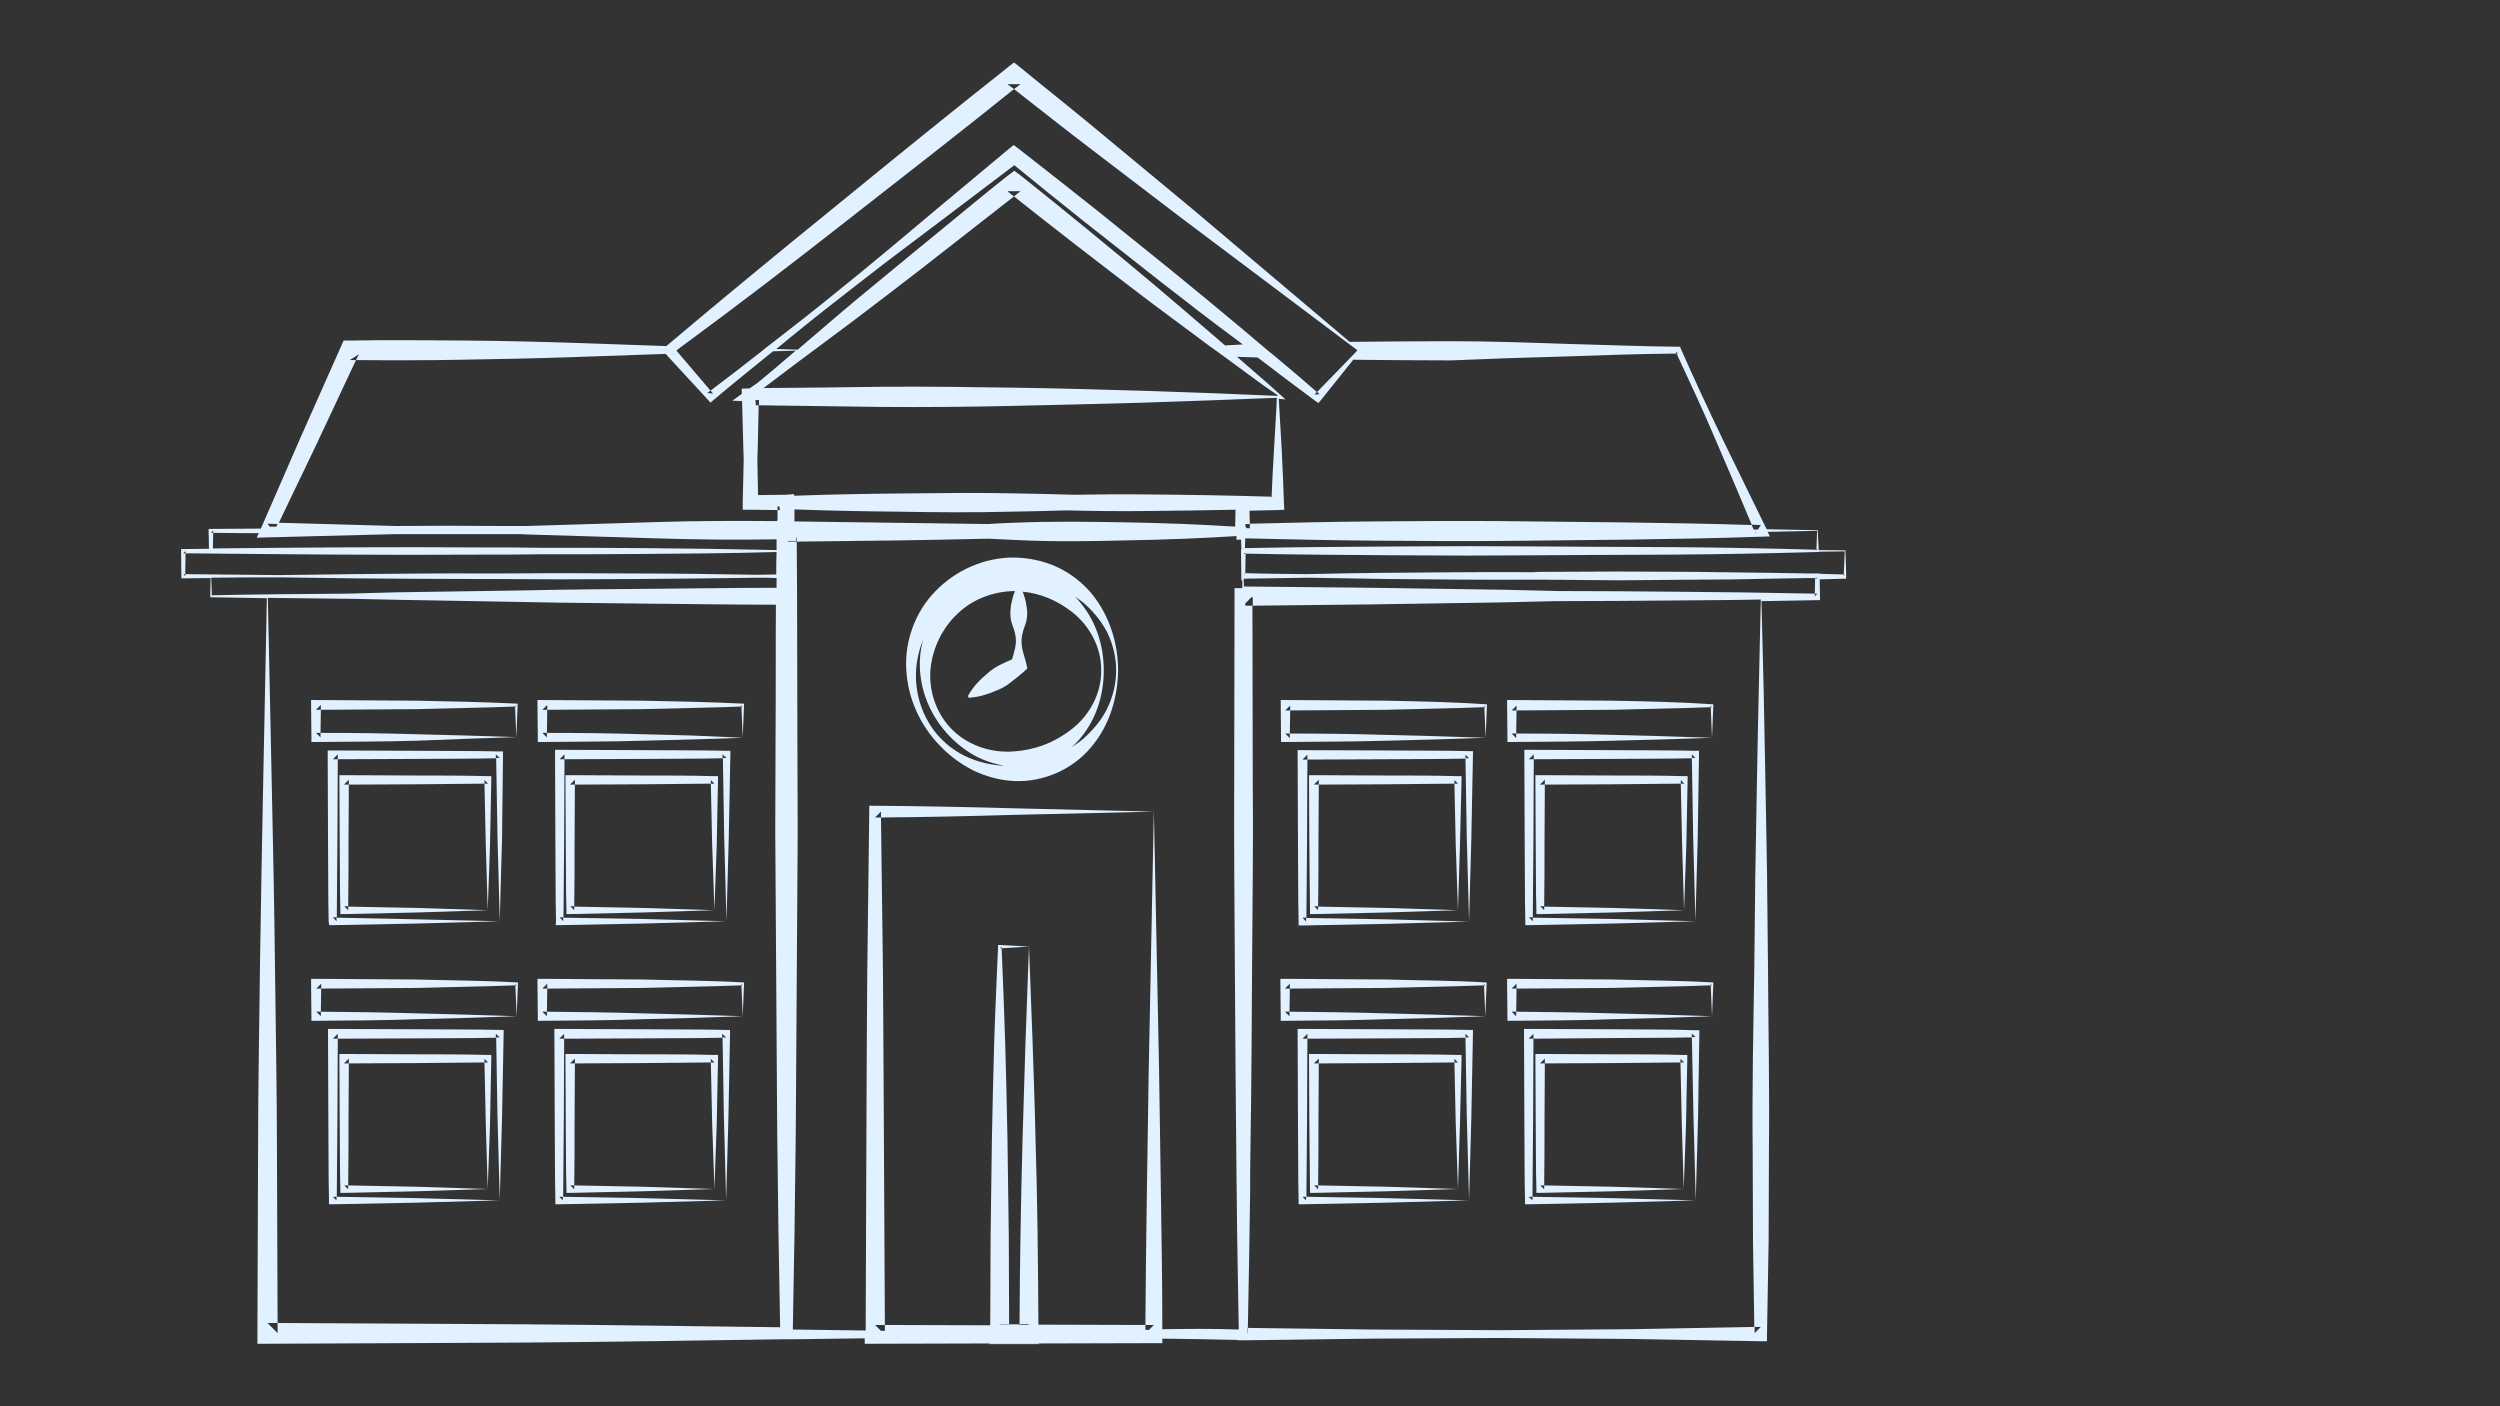 <?xml version="1.0" encoding="UTF-8"?> <svg xmlns="http://www.w3.org/2000/svg" width="1920" height="1080" viewBox="0 0 1920 1080" fill="none"><rect x="0" y="0" width="1920" height="1080" fill="#333333" stroke="none"/><mask id="mask0_69_10" style="mask-type:luminance" maskUnits="userSpaceOnUse" x="139" y="47" width="1279" height="986"><path d="M139 47.625H1418V1032.63H139V47.625Z" fill="white"></path></mask><g mask="url(#mask0_69_10)"><path d="M1417.26 422.698L1396.77 422.448L1396.02 407.208L1356.8 406.458L1356.3 405.458L1339.56 371.229L1322.83 337C1311.83 314.01 1301.09 291.026 1290.85 267.792L1290.35 266.292H1288.85C1259.63 266.042 1230.65 264.792 1201.42 264.042C1172.19 263.047 1143.22 262.047 1113.99 262.047C1088.26 262.047 1062.53 262.297 1036.55 262.547L915.896 160.609L850.198 106.141C828.464 87.901 805.979 70.161 783.75 51.922L778.75 47.927L773.755 51.922C729.542 86.901 685.823 122.38 642.109 158.109C598.391 193.588 554.927 229.312 511.714 265.792L447.51 263.542C418.036 262.547 388.307 261.797 358.333 261.547C328.354 261.297 298.625 261.047 268.901 261.547H263.906L261.906 266.042L230.932 335.75L200.453 405.708V405.958C187.714 405.958 174.724 406.208 161.984 406.208H160.234V407.953L160.484 421.448C153.99 421.448 147.245 421.698 140.75 421.698H139V423.448L139.25 442.682V444.182H140.75L161.734 443.932L161.484 458.177V458.672H162.234C176.474 458.922 190.714 459.172 204.953 459.422L202.203 597.338C201.203 644.312 200.453 691.281 199.703 738.75C199.203 786.224 198.208 833.443 198.208 881.167L197.708 1024.08V1032.07H205.698L404.797 1031.07C469.745 1030.57 534.943 1029.57 599.891 1028.57H607.885L664.094 1027.82V1032.07H671.589L760.016 1031.82V1032.32H797.74V1031.82L886.167 1031.57H892.661V1028.07C911.646 1028.32 930.885 1028.57 950.12 1029.07V1029.32H957.865L1053.54 1028.07L1152.96 1027.57L1252.63 1028.32L1352.3 1030.07H1357.05V1025.08L1358.3 953.87L1358.55 882.417C1359.05 834.693 1358.05 787.224 1357.8 739.75L1357.05 668.547L1355.8 598.088C1355.05 552.115 1354.05 506.646 1352.8 461.672C1367.04 461.422 1381.28 461.172 1395.77 460.922H1397.77V458.922L1397.52 444.932C1404.02 444.682 1410.51 444.682 1417.01 444.432H1418V443.432L1417.26 422.698ZM1395.52 407.703L1395.02 421.948H1395.77L1395.52 422.448H1395.02V422.198C1358.55 421.198 1321.83 420.448 1285.35 420.198L1230.15 419.948H1225.65C1212.91 419.948 1199.92 419.698 1186.93 419.698L1128.73 419.448L1070.53 419.698C1032.3 419.948 994.333 420.198 956.115 420.948L956.365 413.453C988.839 414.203 1021.31 414.953 1053.54 415.203C1086.76 415.453 1119.98 415.703 1152.96 415.453C1219.41 414.703 1285.85 414.453 1352.05 412.203L1359.3 411.953L1357.55 408.453L1395.52 407.703ZM940.875 265.292L935.63 260.797C919.141 246.552 902.406 232.312 885.667 218.073C851.943 189.838 818.219 162.104 784 134.875L779 131.125L774.005 134.875C756.771 148.365 740.031 162.604 723.047 176.349C706.057 190.338 689.073 204.078 672.333 218.073C652.099 234.562 632.365 251.552 612.63 268.542L596.146 268.042C599.391 265.542 602.641 262.797 605.885 260.047C625.12 244.307 644.609 229.068 664.344 213.823C683.828 198.583 703.813 183.844 723.547 168.854L779 126.88C796.99 141.62 814.974 156.109 833.208 170.599L891.661 216.573C911.151 231.812 930.885 247.052 950.87 261.797C952.115 262.797 953.365 263.542 954.365 264.542C949.62 264.792 945.12 265.042 940.875 265.292ZM586.401 298.021C617.38 274.286 649.104 251.552 680.078 227.568C697.568 214.323 714.802 200.833 732.036 187.338C747.526 175.099 763.266 163.104 778.75 150.865C777.005 149.615 775.505 148.365 773.755 146.865H783.75C782 148.115 780.5 149.365 778.75 150.865C811.479 176.849 844.453 202.333 877.677 227.568C894.411 240.307 911.646 252.802 928.635 265.542C929.135 266.042 929.885 266.542 930.385 266.792L943.125 276.036L960.109 288.526C967.104 293.776 974.099 298.771 981.594 303.771C981.344 303.771 980.844 303.771 980.594 304.021H980.344L932.63 302.021L882.672 300.271C849.198 299.271 815.474 298.271 781.5 297.771C747.526 297.271 713.302 296.776 678.828 297.021C648.104 297.521 617.13 297.771 586.401 298.021C586.151 298.021 586.151 298.021 586.401 298.021ZM781.75 378.974C752.271 378.224 722.297 378.724 692.568 378.974C664.844 379.224 637.365 379.724 609.885 380.724V379.474L603.641 379.974L582.156 380.224C581.906 370.979 581.906 361.484 581.656 352.24L581.906 345.495L582.656 311.266H580.406C580.406 310.016 580.406 308.766 580.156 307.516L580.406 307.266C581.156 307.266 582.156 307.266 582.906 307.266V311.266C614.13 311.766 645.354 312.016 676.333 312.516C709.557 312.766 742.781 312.516 776.005 311.766C809.479 311.016 842.953 310.266 877.177 309.266L928.385 307.516L980.594 305.516L980.344 312.266L978.344 346.745C977.599 358.484 977.099 369.979 976.599 381.474C976.849 381.474 976.849 381.474 977.099 381.474V381.969H976.599C976.599 381.724 976.599 381.724 976.599 381.474C944.375 380.474 912.146 379.974 879.922 379.724C861.188 379.474 842.453 379.724 823.969 379.974C809.979 379.474 795.99 379.224 781.75 378.974ZM610.135 400.458V391.213C636.865 392.213 663.344 392.713 690.073 392.963C718.797 393.463 747.276 393.713 776.005 392.963C790.245 392.713 804.484 392.463 818.719 391.963C839.203 392.463 859.688 392.713 880.172 392.463C903.156 392.213 925.885 391.963 948.87 391.463L948.62 404.458C921.391 402.708 893.911 401.708 866.682 401.208C837.458 400.708 808.229 400.208 779 401.458C772.255 401.708 765.51 401.958 758.766 402.458C709.307 401.708 659.844 401.208 610.135 400.458ZM1347.81 408.703H1348.56L1348.06 409.453L1347.81 408.703ZM1201.67 273.786C1230.15 272.786 1258.88 271.786 1287.6 271.536C1287.35 271.042 1287.1 270.542 1286.85 270.042L1289.1 271.536H1287.6C1298.09 294.026 1308.59 316.51 1318.33 339.495L1333.32 374.474L1345.31 402.958C1347.56 402.958 1350.06 403.208 1352.3 403.208L1350.06 406.708H1346.81L1345.31 403.208C1281.11 401.208 1217.16 400.958 1153.21 400.208C1119.98 399.958 1086.76 400.208 1053.79 400.458C1022.56 400.708 991.089 401.458 959.859 402.208V405.708H957.615L956.615 404.708C956.615 403.958 956.365 403.208 956.365 402.458C957.615 402.458 958.609 402.458 959.859 402.458L959.609 392.213C966.854 391.963 974.349 391.963 981.594 391.713L986.339 391.463L986.089 386.969C985.589 372.979 985.089 358.734 984.344 345.245L982.094 306.266C983.094 306.516 983.844 306.516 984.839 306.516L987.339 306.766L985.339 305.021C978.344 298.521 971.104 292.276 963.859 286.031L950.62 274.536L950.12 274.036C955.365 274.286 960.609 274.286 965.854 274.536C980.594 285.781 995.333 297.021 1010.32 308.016L1012.57 309.516L1014.07 307.766L1039.3 276.286C1064.28 276.536 1089.26 276.786 1114.49 276.786C1143.22 275.536 1172.44 274.536 1201.67 273.786ZM650.854 169.104C693.568 135.625 736.536 102.391 778.75 68.411C777.005 67.167 775.505 65.917 773.755 64.667H783.75C782 65.917 780.5 67.167 778.75 68.411C798.984 84.156 818.969 100.146 839.453 115.635L905.901 166.354L1034.55 263.042L1042.55 269.042L1036.8 275.036L1011.57 301.021C1012.07 301.521 1012.82 302.021 1013.32 302.771L1009.57 303.021L1011.32 301.021C1000.83 291.776 990.089 282.781 979.344 273.786C975.599 270.792 971.599 267.542 967.854 264.292C964.109 261.047 960.109 257.797 956.365 254.547C937.38 238.557 918.146 222.818 898.906 207.078L840.953 160.359C821.469 144.865 801.984 129.625 782.5 114.385L778.5 111.385L774.755 114.385L717.552 162.104C698.563 178.094 679.578 194.088 660.344 209.828C641.109 225.568 621.875 241.057 602.141 256.297C597.396 260.047 592.396 263.792 587.651 267.542C586.651 268.292 585.901 269.042 584.906 269.792C571.911 280.031 558.922 290.026 545.682 300.021L547.682 302.271L543.188 301.771C543.938 301.271 544.938 300.521 545.682 300.021L521.203 271.292L519.453 269.292C520.953 268.042 522.453 266.792 523.953 265.792C567.167 234.062 609.135 201.833 650.854 169.104ZM516.958 271.786H517.458C517.208 272.036 516.958 272.036 516.708 272.286L516.958 271.786ZM205.448 402.208L213.693 402.458L243.172 340.995L273.396 276.536C271.901 276.536 270.151 276.536 268.651 276.536L275.646 272.036L273.396 276.536C300.375 276.786 327.104 276.786 353.833 276.286C382.313 275.786 410.542 275.286 439.516 274.286L511.214 271.786L543.438 306.766L545.682 309.266L547.932 307.266C562.922 294.526 578.406 282.281 593.646 269.792L611.135 269.292C601.141 277.786 591.401 286.281 581.156 294.526C579.406 295.776 577.411 297.021 575.661 298.271L569.667 298.521V302.521L562.422 307.766L569.917 308.016L570.917 345.245L571.167 352.74C570.917 363.734 570.667 374.724 570.417 385.719V391.463H576.411L597.146 391.713V388.969C597.646 388.969 598.146 388.969 598.641 388.969L598.891 391.713H597.146V399.708H596.646V400.208C565.667 399.958 534.943 399.958 503.969 400.958L404.297 403.958C401.297 403.958 398.547 403.958 395.802 403.958H383.813C357.583 403.708 331.104 403.708 304.875 403.958H303.875L213.693 401.458L212.193 404.458C210.448 404.458 208.948 404.458 207.198 404.458L205.448 402.208ZM161.984 409.203L163.734 407.453V409.203C175.474 409.453 187.214 409.453 198.703 409.453L197.208 412.953L205.448 412.703L303.875 410.203C304.125 410.203 304.625 410.203 304.875 410.203C330.354 410.203 356.083 410.203 381.563 410.203C386.807 410.203 391.807 410.203 396.802 410.203C399.297 410.203 401.797 410.203 404.297 410.453L503.969 413.453C534.693 414.453 565.667 414.703 596.396 414.203C596.396 416.948 596.396 419.698 596.396 422.448C561.922 421.698 527.448 421.198 493.224 420.948C467.495 420.698 442.016 420.698 416.286 420.698C402.047 420.448 387.807 420.448 373.318 420.448C303.375 419.948 233.427 420.448 163.484 421.198L163.734 409.203H161.984ZM142.25 440.937V442.432L140.75 440.937H142.25L142.5 424.943H140.75L142.5 423.198V424.943C218.938 425.693 294.88 426.443 371.073 425.943C385.557 425.943 400.047 425.943 414.536 425.693C440.766 425.693 466.995 425.693 493.224 425.443C527.698 425.193 561.922 424.943 596.396 423.948C596.146 429.693 596.146 435.437 596.146 441.182C591.401 441.182 586.651 441.432 581.656 441.432C550.432 440.937 518.953 440.437 487.729 440.437L429.776 440.187L381.563 440.437H371.823C338.099 440.187 304.375 440.687 270.901 440.937L214.443 441.682C190.464 441.432 166.479 441.187 142.25 440.937ZM162.734 457.177V457.677L162.234 457.177H162.734L162.234 443.682C179.969 443.432 197.958 443.432 215.943 443.432L273.646 444.182C306.37 444.432 339.094 444.682 371.573 444.682H379.313L430.276 444.932L488.229 444.682C519.453 444.432 550.932 444.182 582.156 443.682C586.901 443.682 591.651 443.682 596.396 443.932V451.427C565.167 451.427 534.193 451.927 503.219 452.177C469.745 452.427 436.021 452.677 402.797 453.427L303.125 454.927L266.901 455.927C232.177 456.177 197.208 456.427 162.734 457.177ZM404.547 1017.08L213.193 1016.08V1023.83L205.448 1016.08H213.193L212.693 883.661C212.693 836.943 211.698 790.219 211.198 743.25C210.698 696.276 209.698 649.057 208.698 601.588L205.698 459.172C227.682 459.422 249.917 459.672 271.901 459.922H272.146L306.87 460.672L406.292 462.422C439.516 463.172 472.24 463.172 504.969 463.672C535.193 463.922 565.667 464.422 595.896 464.422C595.646 496.651 595.896 529.13 595.646 561.609L595.396 638.562L596.896 869.422C597.396 919.391 598.146 969.359 599.141 1019.33C534.693 1018.58 469.495 1017.58 404.547 1017.08ZM892.661 1020.83C892.661 988.099 892.161 955.12 891.661 922.391L890.167 821.453L886.167 622.323L882.172 824.698L880.672 924.641C880.172 955.62 879.922 986.599 879.672 1017.58H886.167L882.422 1021.33H879.672C879.672 1020.08 879.672 1018.83 879.672 1017.58L797.49 1017.33C797.24 969.109 796.74 920.891 795.24 873.422C794.74 848.437 793.74 823.698 792.99 799.213L790.245 726.76L787.495 802.963L785.245 877.667C784 924.641 783.25 970.609 783 1016.83H790.245L789.745 1017.33H783C783 1017.08 783 1017.08 783 1017.08H774.755V1017.58H767.76L767.51 1017.33H775.005L774.755 950.375L773.755 875.917C773.255 851.182 772.755 826.448 772.005 801.463C771.26 776.979 770.26 752.745 769.26 728.26C768.76 728.26 768.26 728.26 768.01 728.26L769.26 727.01C769.26 727.26 769.26 727.76 769.26 728.26C776.005 728.01 783.25 727.26 790.745 727.01L767.76 725.76H766.51V727.01C765.51 751.745 764.266 776.479 763.516 801.463C762.766 826.198 762.266 850.932 761.766 875.917L760.766 950.375L760.516 1017.83L679.578 1017.58V1022.08H676.583L672.083 1017.58H679.578L678.578 824.198C678.328 790.719 678.328 757.24 677.833 723.76L676.583 627.823C675.083 627.823 673.583 627.823 672.083 627.823L676.583 623.323V627.823C710.307 627.573 744.281 626.823 778.25 625.823L886.667 623.323L780.5 620.823C744.776 619.823 708.557 619.078 672.083 618.828H667.589V623.323L666.339 723.76C665.839 757.24 665.839 790.719 665.589 824.198L664.839 1021.83L608.635 1021.08C608.635 1022.33 608.635 1023.58 608.635 1025.08C608.635 1023.83 608.635 1022.58 608.635 1021.08H608.885C609.885 971.109 610.635 920.891 611.135 870.922L612.13 717.016L612.63 640.062L612.38 563.109C612.13 513.891 612.38 464.922 611.88 415.953C609.635 415.953 607.385 415.953 605.135 415.953V415.703L605.385 415.453H611.385V412.953C611.63 412.953 611.63 412.953 611.88 412.953C611.88 413.953 611.88 414.953 611.88 415.953C660.594 415.453 709.307 414.953 758.766 413.703C766.01 413.953 773.005 414.453 780 414.703C809.229 416.198 838.453 415.703 867.682 414.953C894.911 414.453 922.391 413.453 949.62 411.703V414.453H953.115L953.365 421.948H953.115V424.448L953.365 443.682V445.682H954.115V451.677H948.12V459.172L947.87 600.588C947.62 647.807 948.12 695.031 948.37 742C948.62 795.219 949.12 848.687 949.62 901.901C949.62 909.146 949.87 916.396 949.87 923.641C950.12 956.12 950.87 988.599 951.365 1021.08C930.885 1020.33 911.896 1020.58 892.661 1020.83ZM1346.06 883.411L1346.31 953.62L1347.31 1019.08H1352.3L1347.56 1023.83V1019.08L1252.88 1020.83L1153.21 1021.58L1053.79 1021.08L958.359 1019.83C958.359 1021.08 958.359 1022.33 958.359 1023.83L958.115 1023.58C958.115 1022.33 958.115 1021.08 958.115 1019.83H958.359C959.109 984.849 959.609 949.625 960.109 914.646C960.109 910.896 960.109 907.151 960.109 903.401C960.109 895.906 960.359 888.661 960.359 881.167C961.109 834.193 961.359 787.474 961.609 740.75C961.859 693.531 962.609 646.307 962.109 599.338L961.859 465.172H956.365C956.365 464.672 956.365 463.922 956.365 463.422L961.109 458.672C961.359 458.672 961.609 458.672 962.109 458.672V465.172L1053.04 464.172L1151.71 462.672L1194.93 461.672C1225.15 461.672 1255.63 461.422 1286.1 461.172C1308.09 460.922 1330.32 460.922 1352.3 460.422C1351.3 507.896 1350.06 554.865 1349.31 601.588L1348.06 672.542L1347.31 743C1346.56 789.969 1345.56 836.943 1346.06 883.411ZM1395.77 444.182H1394.02L1393.77 455.927H1395.77L1393.77 457.927V455.927C1357.8 455.177 1321.58 454.677 1285.35 454.427C1255.88 454.177 1226.65 453.927 1197.18 453.927L1154.96 452.927L1054.54 451.427L955.365 450.427C955.365 448.432 955.115 446.432 955.115 444.432C971.849 444.182 988.589 443.932 1005.07 443.682C1025.31 443.932 1045.54 444.432 1065.78 444.682C1102.5 444.932 1139.47 445.432 1175.94 445.182H1178.44C1180.69 445.182 1182.94 445.182 1185.43 445.182L1243.39 445.682L1301.34 445.182C1320.58 445.182 1340.06 444.932 1359.3 444.432C1369.29 444.182 1379.28 444.182 1389.28 443.932C1391.03 443.932 1392.52 443.932 1394.27 443.932V443.682C1394.77 443.682 1395.27 443.682 1395.77 443.682V444.182ZM1416.01 442.182V441.187C1409.76 440.937 1403.77 440.937 1397.52 440.687V440.437H1395.77C1393.52 440.437 1391.27 440.437 1389.03 440.437C1379.03 440.187 1369.04 440.187 1359.05 439.937C1339.81 439.687 1320.58 439.437 1301.09 439.187L1243.14 438.937L1185.18 439.187C1182.44 439.187 1179.94 439.187 1177.19 439.437H1173.44C1136.22 439.187 1099.5 439.687 1062.53 439.937C1042.8 440.187 1023.06 440.437 1003.33 440.937C987.589 440.687 971.599 440.687 955.865 440.187V441.932L955.615 441.682V440.437H956.365L956.615 425.443H955.365V424.943H956.615V425.193C994.333 425.943 1031.8 426.193 1069.28 426.443L1126.73 426.693L1184.19 426.443C1197.43 426.443 1210.42 426.193 1223.66 426.193H1230.15L1285.35 425.943C1322.08 425.693 1359.05 424.943 1395.77 423.948H1396.77V423.698L1416.76 423.448L1416.01 441.432H1417.01L1416.01 442.182Z" fill="#E1F1FF"></path></g><path d="M811.724 435.437C801.484 430.693 790.245 428.443 779 428.193C756.271 427.943 733.786 437.937 718.297 454.177C702.562 470.167 694.568 493.151 696.068 514.89C697.318 536.625 706.807 557.114 721.547 572.354C728.792 580.099 737.536 586.594 747.276 591.594C757.021 596.338 768.01 599.338 779 599.838C801.234 600.838 823.969 590.844 837.958 573.854C852.193 557.114 858.437 535.625 858.687 514.89C858.687 494.151 852.193 472.667 838.203 455.677C830.964 447.182 821.969 440.187 811.724 435.437ZM732.286 561.359C719.547 549.37 713.302 531.63 714.552 514.64C716.052 497.651 723.797 482.161 735.536 471.167C747.276 459.922 763.266 454.177 779 453.927H779.5C778.005 457.427 777.255 460.922 776.505 464.422C775.755 469.667 775.505 474.667 777.505 479.911C779.5 485.156 780.75 490.156 780 495.401C779.5 499.151 778.25 502.646 777.255 506.396C774.255 507.646 771.505 508.896 768.51 510.39C765.01 512.14 761.766 514.14 759.016 516.64C753.021 521.635 747.526 526.88 743.281 534.63L744.031 535.875C752.771 535.375 760.016 532.63 767.01 529.63C770.51 528.13 773.755 526.135 776.755 523.635C779.75 521.385 782.75 518.885 785.745 516.39L788.995 513.39L788.495 511.14C787.495 505.896 785.245 500.896 784.745 495.651C784 490.406 785.245 485.406 787.245 480.161C789.245 474.917 789.245 469.917 788.245 464.672C787.745 461.172 786.745 457.927 785.495 454.427C798.984 455.677 811.974 461.172 823.219 469.917C836.458 480.161 845.948 496.901 845.698 514.89C845.948 532.88 836.458 549.62 823.219 559.864C809.979 570.354 794.49 576.104 778.25 577.104C762.766 578.349 745.026 573.354 732.286 561.359ZM724.547 569.104C709.807 555.364 702.312 534.38 703.562 514.89C704.062 506.396 706.057 498.401 709.057 490.906C706.807 498.901 706.057 506.896 706.557 514.89C707.807 533.88 716.052 551.37 728.792 564.859C735.286 571.604 742.531 577.349 751.026 581.599C757.271 584.599 764.016 586.844 771.26 588.094C754.521 587.344 737.286 581.349 724.547 569.104ZM857.193 514.89C857.193 525.135 854.693 535.375 850.198 544.37C845.698 553.614 838.953 561.109 831.708 567.609C828.714 570.104 825.714 572.104 822.469 574.104C825.464 571.854 827.964 569.104 830.214 566.359C842.453 551.37 847.698 532.88 847.698 514.89C847.698 496.901 842.453 478.411 830.214 463.422C828.714 461.672 827.214 459.672 825.464 458.172C827.464 459.422 829.464 460.922 831.464 462.422C838.953 468.667 845.448 476.411 850.198 485.406C854.693 494.401 857.193 504.646 857.193 514.89Z" fill="#E1F1FF"></path><path d="M252.911 710.521H255.661L320.359 709.271L383.562 707.521L318.859 706.021L258.411 704.771C258.411 705.771 258.411 706.521 258.411 707.521L255.661 704.521H258.656C258.906 684.287 258.906 663.797 259.156 643.313L259.406 583.099H255.661L259.406 579.349V583.099L319.609 582.849C339.844 582.599 360.328 582.849 380.812 582.349V579.349L383.812 582.099C382.812 582.099 382.062 582.099 381.062 582.099L382.062 642.563L383.812 707.271L385.557 644.063L386.307 579.849V577.099H383.312C362.078 576.604 340.594 576.854 319.359 576.604L255.411 576.354H251.667V580.099L251.917 644.063C252.161 665.297 251.917 686.787 252.411 708.021L252.911 710.521Z" fill="#E1F1FF"></path><path d="M319.609 595.589L264.406 595.339H260.656V599.089L260.906 649.057C261.156 665.797 260.906 682.537 261.406 699.026V702.026H264.406L320.359 700.776L374.818 699.026L318.859 697.276L267.401 696.276C267.401 697.276 267.401 698.026 267.401 699.026L264.406 696.026H267.401C267.651 680.287 267.651 664.547 267.651 648.807L267.901 602.589H264.156L267.901 598.839V602.589L319.359 602.339C336.849 602.089 354.333 602.089 372.068 601.839V599.089L374.818 601.839C373.818 601.839 373.068 601.839 372.068 601.839L373.068 648.307L374.568 699.026L376.318 649.557L377.318 598.839V596.089H374.568C356.333 595.589 337.849 595.589 319.609 595.589Z" fill="#E1F1FF"></path><path d="M493.474 595.589L438.021 595.339H434.271V599.089L434.521 649.057C434.771 665.797 434.521 682.537 435.021 699.026V702.026H437.771L493.724 700.776L548.432 699.026L492.474 697.276L441.016 696.276C441.016 697.276 441.016 698.026 441.016 699.026L438.021 696.026H441.016C441.266 680.287 441.266 664.547 441.266 648.807L441.516 602.583H437.771L441.516 598.839V602.583L493.224 602.339C510.713 602.089 528.198 602.089 545.932 601.839V599.089L548.682 601.839C547.682 601.839 546.932 601.839 545.932 601.839L546.932 648.307L548.682 699.026L550.432 649.557L551.432 598.839V596.089H548.682C530.448 595.589 511.958 595.589 493.474 595.589Z" fill="#E1F1FF"></path><path d="M319.609 538.125L242.672 537.625H238.922V541.375L239.172 566.359V569.854H242.672C268.651 569.604 294.88 569.604 320.609 568.854L358.828 567.359L396.552 566.109L357.083 564.859L318.609 563.859C294.13 563.109 270.151 562.859 246.167 562.859V566.359L242.672 562.859C243.922 562.859 244.922 562.859 246.167 562.859L246.417 545.12H242.672L246.417 541.375V545.12L319.609 544.62C344.844 543.87 370.323 543.62 395.552 542.625V541.625L396.552 542.625H395.552L396.552 566.359L397.552 541.375V540.375H396.552C370.823 539.125 345.094 538.625 319.609 538.125Z" fill="#E1F1FF"></path><path d="M493.474 538.125L416.536 537.625H412.786V541.375L413.036 566.359V569.854H416.536C442.516 569.604 468.745 569.604 494.474 568.854L532.943 567.859L570.667 566.609L531.198 564.859L492.474 563.859C467.995 563.109 444.016 562.859 420.031 562.859V566.359L416.536 562.859C417.786 562.859 418.781 562.859 420.031 562.859L420.281 545.12H416.536L420.281 541.375V545.12L493.474 544.62C518.703 543.87 544.187 543.62 569.417 542.625V541.625L570.417 542.625H569.417L570.417 566.359L571.417 541.375V540.375H570.417C544.937 539.125 519.203 538.625 493.474 538.125Z" fill="#E1F1FF"></path><path d="M426.776 710.521H429.526L494.224 709.271L557.427 707.521L492.724 705.771L432.521 704.771C432.521 705.771 432.521 706.521 432.521 707.521L429.776 704.521H432.771C433.021 684.287 433.021 663.797 433.271 643.313L433.521 583.099H429.776L433.521 579.349V583.099L493.724 582.849C513.958 582.599 534.443 582.849 554.927 582.349V579.349L557.927 582.099C556.927 582.099 556.177 582.099 555.177 582.099L556.177 642.563L557.927 707.271L559.672 644.063L560.922 579.349V576.604H557.927C536.693 576.104 515.208 576.354 493.974 576.104L430.026 575.854H426.276V579.599L426.526 643.563C426.776 664.797 426.526 686.287 427.026 707.521L426.776 710.521Z" fill="#E1F1FF"></path><path d="M319.609 790.469L255.661 790.219H251.917V793.969L252.161 857.927C252.411 879.167 252.161 900.401 252.661 921.891V924.891H255.411L320.109 923.641L383.312 921.891L318.859 920.141L258.411 919.141C258.411 920.141 258.411 920.891 258.411 921.891L255.661 919.141H258.656C258.906 898.656 258.906 878.417 259.156 857.927L259.406 797.719H255.661L259.406 793.969V797.719L319.609 797.469C339.844 797.219 360.328 797.469 380.812 796.969V793.969L383.812 796.719C382.812 796.719 382.062 796.719 381.062 796.719L382.062 856.932L383.812 921.641L385.557 858.427L386.807 793.719V790.969H383.812C362.078 790.469 340.844 790.719 319.609 790.469Z" fill="#E1F1FF"></path><path d="M319.609 809.708L264.406 809.458H260.656V813.208L260.906 863.177C261.156 879.917 260.906 896.656 261.406 913.146V916.146H264.406L320.359 914.896L374.818 913.146L318.859 911.396L267.401 910.396C267.401 911.396 267.401 912.396 267.401 913.396L264.406 910.396H267.401C267.651 894.656 267.651 878.917 267.651 863.177L267.901 816.703H264.156L267.901 812.958V816.703L319.359 816.453C336.849 816.203 354.333 816.203 372.068 815.953V813.208L374.818 815.953C373.818 815.953 373.068 815.953 372.068 815.953L373.068 862.427L374.568 913.146L376.318 863.677L377.318 812.958V810.208H374.568C356.333 809.708 337.849 809.708 319.609 809.708Z" fill="#E1F1FF"></path><path d="M493.474 809.708L438.021 809.458H434.271V813.208L434.521 863.177C434.771 879.917 434.521 896.656 435.021 913.146V916.146H437.771L493.724 914.896L548.432 913.146L492.474 911.396L441.016 910.396C441.016 911.396 441.016 912.396 441.016 913.396L438.021 910.396H441.016C441.266 894.656 441.266 878.917 441.266 863.177L441.516 816.703H437.771L441.516 812.958V816.703L493.224 816.453C510.713 816.203 528.198 816.203 545.932 815.953V813.208L548.682 815.953C547.682 815.953 546.932 815.953 545.932 815.953L546.932 862.427L548.682 913.146L550.432 863.677L551.432 812.958V810.208H548.682C530.448 809.708 511.958 809.708 493.474 809.708Z" fill="#E1F1FF"></path><path d="M319.609 752.245L242.672 751.745H238.922V755.49L239.172 780.479V783.974H242.672C268.651 783.724 294.88 783.724 320.609 782.724L359.078 781.724L396.802 780.479L357.333 779.229L318.859 778.229C294.38 777.479 270.401 777.229 246.417 776.979V780.479L242.922 776.979H246.417L246.667 759.24H242.922L246.667 755.49V759.24L319.859 758.74C345.094 757.99 370.573 757.74 395.802 756.74V755.74L396.802 756.74H395.802L396.802 780.479L397.802 755.49V754.495H396.802C370.823 752.995 345.094 752.995 319.609 752.245Z" fill="#E1F1FF"></path><path d="M493.474 752.245L416.536 751.745H412.786V755.49L413.036 780.479V783.974H416.536C442.516 783.724 468.745 783.724 494.474 782.724L532.943 781.724L570.667 780.479L531.198 779.229L492.474 778.229C467.995 777.479 444.016 777.229 420.031 776.979V780.479L416.536 776.979H420.031L420.281 759.24H416.536L420.281 755.49V759.24L493.474 758.74C518.703 757.99 544.187 757.74 569.417 756.74V755.74L570.417 756.74H569.417L570.417 780.479L571.417 755.49V754.495H570.417C544.937 752.995 519.203 752.995 493.474 752.245Z" fill="#E1F1FF"></path><path d="M493.474 790.469L429.526 790.219H425.776V793.969L426.026 857.927C426.276 879.167 426.026 900.401 426.526 921.891V924.891H429.276L493.974 923.641L557.177 921.891L492.474 920.141L432.271 919.141C432.271 920.141 432.271 920.891 432.271 921.891L429.526 919.141H432.521C432.771 898.656 432.771 878.417 433.021 857.927L433.271 797.719H429.526L433.271 793.969V797.719L493.474 797.469C513.708 797.219 534.193 797.469 554.677 796.969V793.969L557.677 796.719C556.677 796.719 555.927 796.719 554.927 796.719L555.927 856.932L557.677 921.641L559.422 858.427L560.672 793.719V790.969H557.677C536.193 790.469 514.958 790.719 493.474 790.469Z" fill="#E1F1FF"></path><path d="M997.333 707.771V710.771H1000.08L1064.78 709.521L1127.98 707.771L1063.28 706.021L1003.08 705.021C1003.08 706.021 1003.08 706.771 1003.08 707.771L1000.33 704.771H1003.33C1003.58 684.537 1003.58 664.047 1003.83 643.563L1004.08 583.349H1000.33L1004.08 579.599V583.349L1064.28 583.099C1084.76 582.849 1104.99 583.099 1125.48 582.599V579.599L1128.23 582.349C1127.23 582.349 1126.48 582.349 1125.48 582.349L1126.48 642.813L1128.23 707.521L1129.98 644.313L1131.23 579.599V576.854H1128.23C1106.99 576.354 1085.51 576.604 1064.28 576.354L1000.33 576.104H996.583V579.849L996.833 643.813C997.083 665.047 996.833 686.287 997.333 707.771Z" fill="#E1F1FF"></path><path d="M1064.28 595.589L1009.07 595.339H1005.32V599.089L1005.57 649.057C1005.82 665.797 1005.82 682.537 1006.07 699.026V702.026H1009.07L1065.03 700.776L1119.73 699.026L1063.78 697.276L1012.32 696.276C1012.32 697.276 1012.32 698.026 1012.32 699.026L1009.32 696.026H1012.32C1012.57 680.287 1012.57 664.547 1012.57 648.807L1012.82 602.583H1009.07L1012.82 598.839V602.583L1064.28 602.339C1081.77 602.089 1099.5 602.089 1116.99 601.839V599.089L1119.73 601.839C1118.73 601.839 1117.99 601.839 1116.99 601.839L1117.99 648.307L1119.73 699.026L1121.23 649.557L1122.48 598.839V596.089H1119.73C1101 595.589 1082.52 595.589 1064.28 595.589Z" fill="#E1F1FF"></path><path d="M1238.14 595.589L1182.94 595.339H1179.19V599.089L1179.44 649.057C1179.69 665.797 1179.44 682.537 1179.94 699.026V702.026H1182.94L1238.89 700.776L1293.35 699.026L1237.4 697.276L1185.93 696.276C1185.93 697.276 1185.93 698.026 1185.93 699.026L1182.94 696.026H1185.93C1186.18 680.287 1186.18 664.547 1186.18 648.807L1186.43 602.583H1182.69L1186.43 598.839V602.583L1238.14 602.339C1255.63 602.089 1273.11 602.089 1290.85 601.839V599.089L1293.6 601.839C1292.6 601.839 1291.85 601.839 1290.85 601.839L1291.85 648.307L1293.35 699.026L1295.1 649.557L1296.1 598.839V596.089H1293.35C1275.11 595.589 1256.63 595.589 1238.14 595.589Z" fill="#E1F1FF"></path><path d="M1064.28 538.125L987.339 537.625H983.594V541.375L983.844 566.359V569.854H987.339C1013.32 569.604 1039.55 569.604 1065.28 568.854L1103.75 567.859L1141.22 566.609L1101.75 565.359L1063.03 564.359C1038.55 563.609 1014.57 563.359 990.589 563.359V566.859L987.089 563.359C988.339 563.359 989.589 563.359 990.589 563.359L990.839 545.62H987.089L990.839 541.875V545.62L1064.03 545.12C1089.51 544.37 1114.74 544.12 1139.97 543.125V542.125L1140.97 543.125H1139.97L1140.97 566.859L1141.97 541.875V540.875H1140.97C1115.49 539.125 1089.76 538.625 1064.28 538.125Z" fill="#E1F1FF"></path><path d="M1238.14 538.125L1161.2 537.625H1157.46V541.375L1157.71 566.359V569.854H1161.2C1187.18 569.604 1213.41 569.604 1239.14 568.854L1277.61 567.859L1315.08 566.609L1275.61 565.359L1236.9 564.359C1212.41 563.609 1188.43 563.359 1164.45 563.359V566.859L1160.95 563.359C1162.2 563.359 1163.45 563.359 1164.45 563.359L1164.7 545.62H1160.95L1164.7 541.875V545.62L1237.9 545.12C1263.38 544.37 1288.6 544.12 1313.83 543.125V542.125L1314.83 543.125H1313.83L1314.83 566.859L1315.83 541.875V540.875H1314.83C1289.6 539.125 1263.88 538.625 1238.14 538.125Z" fill="#E1F1FF"></path><path d="M1171.44 710.521H1174.19L1238.89 709.271L1302.09 707.521L1237.4 705.771L1177.19 704.771C1177.19 705.771 1177.19 706.521 1177.19 707.521L1174.19 704.521H1177.19C1177.44 684.287 1177.44 663.797 1177.69 643.313L1177.94 583.099H1174.19L1177.94 579.349V583.099L1238.14 582.849C1258.62 582.599 1278.86 582.849 1299.34 582.349V579.349L1302.09 582.099C1301.09 582.099 1300.34 582.099 1299.34 582.099L1300.34 642.563L1302.09 707.271L1303.84 644.063L1304.84 579.349V576.604H1301.84C1280.61 576.104 1259.12 576.354 1237.89 576.104L1173.94 575.854H1170.7V579.599L1170.95 643.563C1171.2 664.797 1170.95 686.287 1171.44 707.521V710.521Z" fill="#E1F1FF"></path><path d="M1064.28 790.469L1000.33 790.219H996.583V793.969L996.833 857.927C997.083 879.167 996.833 900.401 997.333 921.891V924.891H1000.08L1064.78 923.641L1127.98 921.891L1063.28 920.141L1003.08 919.141C1003.08 920.141 1003.08 920.891 1003.08 921.891L1000.33 919.141H1003.33C1003.58 898.656 1003.58 878.417 1003.83 857.927L1004.08 797.719H1000.33L1004.08 793.969V797.719L1064.28 797.469C1084.76 797.219 1104.99 797.469 1125.48 796.969V793.969L1128.23 796.719C1127.23 796.719 1126.48 796.719 1125.48 796.719L1126.48 856.932L1128.23 921.641L1129.98 858.427L1131.23 793.719V790.969H1128.23C1106.74 790.469 1085.51 790.719 1064.28 790.469Z" fill="#E1F1FF"></path><path d="M1064.28 809.708L1009.07 809.458H1005.32V813.208L1005.57 863.177C1005.82 879.917 1005.82 896.656 1006.07 913.146V916.146H1009.07L1065.03 914.896L1119.73 913.146L1063.78 911.396L1012.32 910.396C1012.32 911.396 1012.32 912.396 1012.32 913.396L1009.32 910.396H1012.32C1012.57 894.656 1012.57 878.917 1012.57 863.177L1012.82 816.703H1009.07L1012.82 812.958V816.703L1064.28 816.453C1081.77 816.203 1099.5 816.203 1116.99 815.953V813.208L1119.73 815.953C1118.73 815.953 1117.99 815.953 1116.99 815.953L1117.99 862.427L1119.73 913.146L1121.23 863.677L1122.48 812.958V810.208H1119.73C1101 809.708 1082.52 809.708 1064.28 809.708Z" fill="#E1F1FF"></path><path d="M1238.14 809.708L1182.94 809.458H1179.19V813.208L1179.44 863.177C1179.69 879.917 1179.44 896.656 1179.94 913.146V916.146H1182.94L1238.89 914.896L1293.35 913.146L1237.4 911.396L1185.93 910.396C1185.93 911.396 1185.93 912.396 1185.93 913.396L1182.94 910.396H1185.93C1186.18 894.656 1186.18 878.917 1186.18 863.177L1186.43 816.703H1182.69L1186.43 812.958V816.703L1237.9 816.453C1255.38 816.203 1272.86 816.203 1290.6 815.953V813.208L1293.35 815.953C1292.35 815.953 1291.6 815.953 1290.6 815.953L1291.6 862.427L1293.1 913.146L1294.85 863.677L1295.85 812.958V810.208H1293.1C1275.11 809.708 1256.63 809.708 1238.14 809.708Z" fill="#E1F1FF"></path><path d="M1064.28 752.245L987.339 751.745H983.344V755.49L983.594 780.479V783.974H987.089C1013.07 783.724 1039.3 783.724 1065.03 782.724L1103.5 781.724L1140.97 780.479L1101.5 779.229L1062.78 778.229C1038.3 777.479 1014.32 777.229 990.339 776.979V780.479L986.839 776.979H990.339L990.589 759.24H986.839L990.589 755.49V759.24L1063.78 758.74C1089.26 757.99 1114.49 757.74 1139.72 756.74V755.74L1140.72 756.74H1139.72L1140.72 780.479L1141.72 755.49V754.495H1140.72C1115.49 752.995 1089.76 752.995 1064.28 752.245Z" fill="#E1F1FF"></path><path d="M1238.14 752.245L1161.2 751.745H1157.46V755.49L1157.71 780.479V783.974H1161.2C1187.18 783.724 1213.41 783.724 1239.14 782.724L1277.61 781.724L1315.08 780.479L1275.61 779.229L1236.9 778.229C1212.41 777.479 1188.43 777.229 1164.45 776.979V780.479L1160.95 776.979H1164.45L1164.7 759.24H1160.95L1164.7 755.49V759.24L1237.9 758.74C1263.38 757.99 1288.6 757.74 1313.83 756.74V755.74L1314.83 756.74H1313.83L1314.83 780.479L1315.83 755.49V754.495H1314.83C1289.6 752.995 1263.88 752.995 1238.14 752.245Z" fill="#E1F1FF"></path><path d="M1238.14 790.469L1174.19 790.219H1170.45V793.969L1170.7 857.927C1170.95 879.167 1170.7 900.401 1171.2 921.891V924.891H1173.94L1238.64 923.641L1301.84 921.891L1237.15 920.141L1176.94 919.141C1176.94 920.141 1176.94 920.891 1176.94 921.891L1173.94 919.141H1176.94C1177.19 898.656 1177.19 878.417 1177.44 857.927L1177.69 797.719H1173.94L1177.69 793.969V797.719L1238.14 797.219C1258.62 796.969 1278.86 797.219 1299.34 796.719V793.719L1302.09 796.469C1301.09 796.469 1300.34 796.469 1299.34 796.469L1300.59 857.182L1302.34 921.891L1304.09 858.677L1305.09 793.969V791.219H1302.09C1280.86 790.469 1259.62 790.719 1238.14 790.469Z" fill="#E1F1FF"></path></svg> 